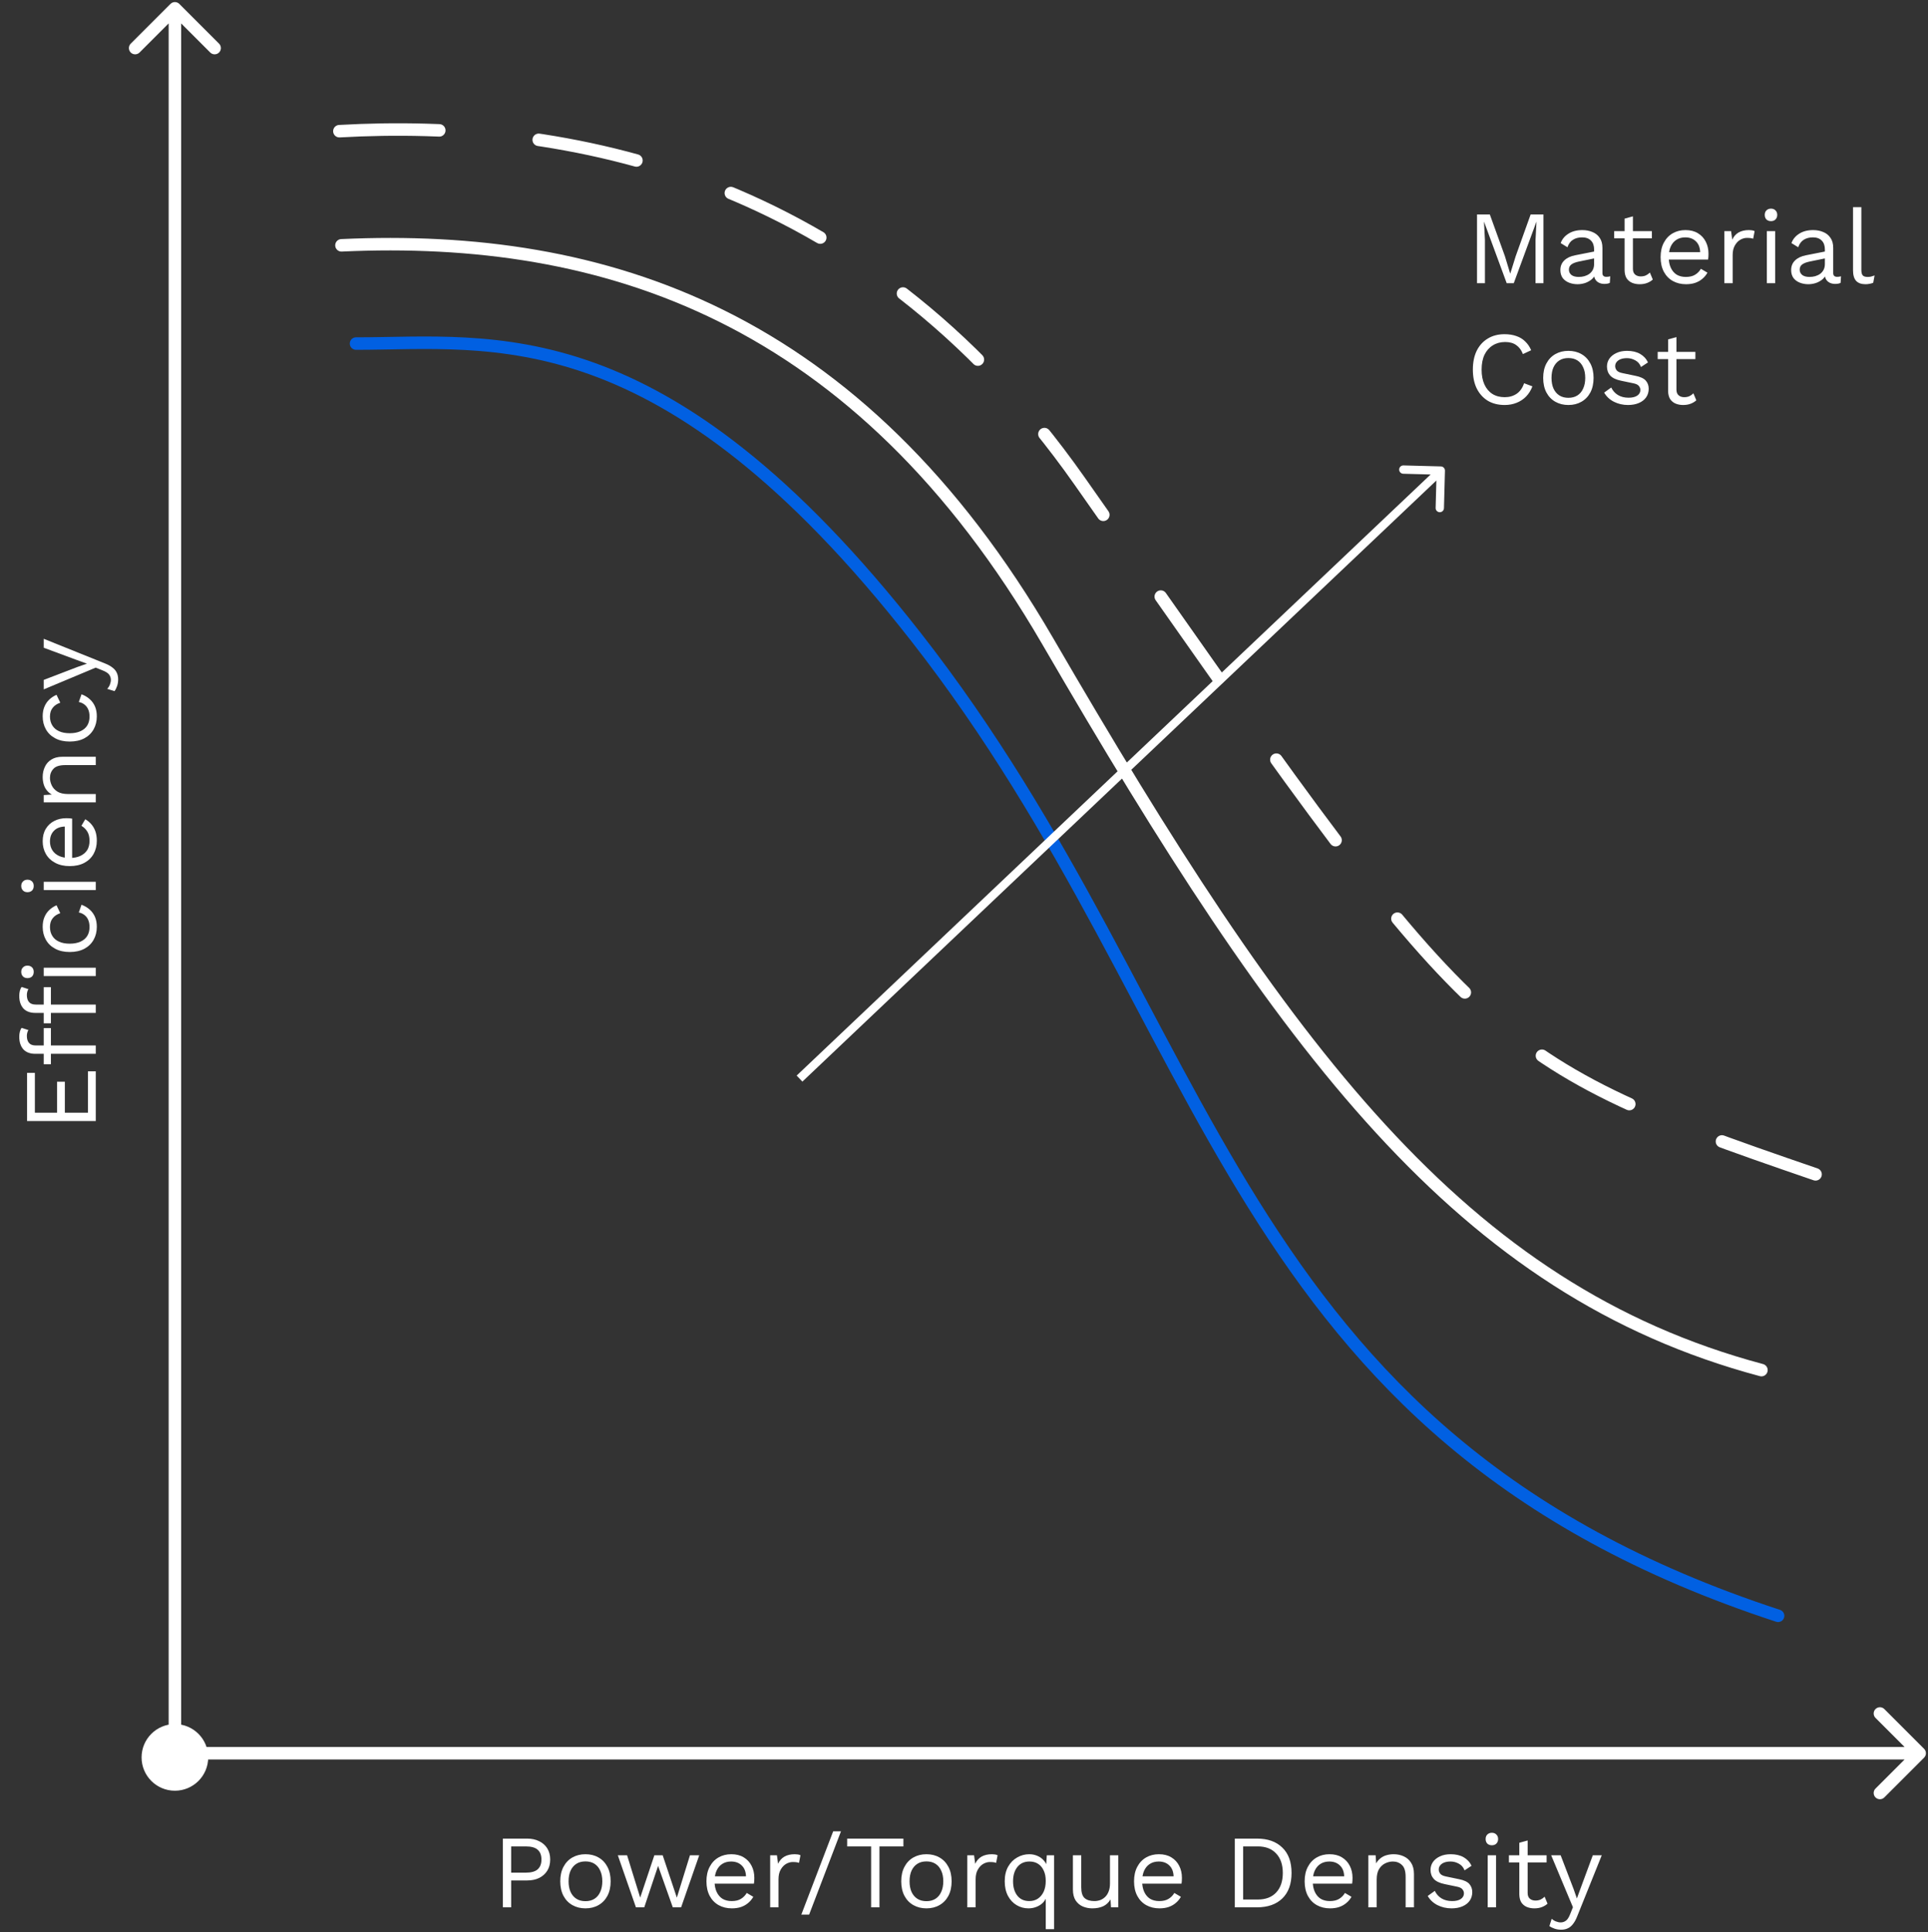 <svg width="463" height="464" viewBox="0 0 463 464" fill="none" xmlns="http://www.w3.org/2000/svg">
<rect x="0" y="0" width="463" height="464" fill="#333333" stroke="none"/>
<path d="M81.5 31.5C135 28.501 206.948 41.095 259.195 115.421C354.5 251 353.633 253.763 436 281.997" stroke="white" stroke-width="3" stroke-linecap="round" stroke-dasharray="24 24"/>
<path d="M82 58.909C145 56 206.006 75.446 251.615 153.993C308.625 252.176 350.763 309.708 423 329" stroke="white" stroke-width="3" stroke-linecap="round"/>
<path d="M85.5 82.5C118.213 82.5 159 74.999 220 152.999C292.943 246.27 294.014 344.489 427 387.999" stroke="#0160E2" stroke-width="3" stroke-linecap="round"/>
<path d="M43.061 0.939C42.475 0.354 41.525 0.354 40.939 0.939L31.393 10.485C30.808 11.071 30.808 12.021 31.393 12.607C31.979 13.192 32.929 13.192 33.515 12.607L42 4.121L50.485 12.607C51.071 13.192 52.021 13.192 52.607 12.607C53.192 12.021 53.192 11.071 52.607 10.485L43.061 0.939ZM42 414C37.582 414 34 417.582 34 422C34 426.418 37.582 430 42 430C46.418 430 50 426.418 50 422C50 417.582 46.418 414 42 414ZM40.5 2L40.5 422H43.5L43.5 2H40.5Z" fill="white"/>
<path d="M462.061 422.061C462.646 421.475 462.646 420.525 462.061 419.939L452.515 410.393C451.929 409.808 450.979 409.808 450.393 410.393C449.808 410.979 449.808 411.929 450.393 412.515L458.879 421L450.393 429.485C449.808 430.071 449.808 431.021 450.393 431.607C450.979 432.192 451.929 432.192 452.515 431.607L462.061 422.061ZM41 422.5L461 422.5L461 419.5L41 419.5L41 422.5Z" fill="white"/>
<path d="M23 269.199L6.5 269.199L6.5 257.624L8.375 257.624L8.375 267.199L13.7 267.199L13.7 259.749L15.575 259.749L15.575 267.199L21.125 267.199L21.125 257.249L23 257.249L23 269.199ZM4.625 248.948C4.625 248.514 4.675 248.106 4.775 247.723C4.875 247.339 5.017 247.039 5.2 246.823L6.825 247.348C6.692 247.548 6.6 247.764 6.55 247.998C6.483 248.231 6.45 248.489 6.45 248.773C6.45 249.489 6.625 250.048 6.975 250.448C7.308 250.848 7.85 251.048 8.6 251.048L10.5 251.048L11.15 251.048L23 251.048L23 253.048L8.4 253.048C7.85 253.048 7.342 252.964 6.875 252.798C6.408 252.631 6.008 252.381 5.675 252.048C5.342 251.698 5.083 251.264 4.9 250.748C4.717 250.231 4.625 249.631 4.625 248.948ZM10.5 246.873L12.225 246.873L12.225 255.548L10.5 255.548L10.5 246.873ZM4.625 239.123C4.625 238.689 4.675 238.281 4.775 237.898C4.875 237.514 5.017 237.214 5.2 236.998L6.825 237.523C6.692 237.723 6.6 237.939 6.55 238.173C6.483 238.406 6.45 238.664 6.45 238.948C6.45 239.664 6.625 240.223 6.975 240.623C7.308 241.023 7.85 241.223 8.6 241.223L10.5 241.223L11.15 241.223L23 241.223L23 243.223L8.4 243.223C7.85 243.223 7.342 243.139 6.875 242.973C6.408 242.806 6.008 242.556 5.675 242.223C5.342 241.873 5.083 241.439 4.9 240.923C4.717 240.406 4.625 239.806 4.625 239.123ZM10.5 237.048L12.225 237.048L12.225 245.723L10.5 245.723L10.5 237.048ZM8.1 233.373C8.1 233.823 7.967 234.189 7.7 234.473C7.417 234.739 7.05 234.873 6.6 234.873C6.15 234.873 5.792 234.739 5.525 234.473C5.242 234.189 5.1 233.823 5.1 233.373C5.1 232.923 5.242 232.564 5.525 232.298C5.792 232.014 6.15 231.873 6.6 231.873C7.05 231.873 7.417 232.014 7.7 232.298C7.967 232.564 8.1 232.923 8.1 233.373ZM10.5 232.373L23 232.373L23 234.373L10.5 234.373L10.5 232.373ZM10.25 222.554C10.25 221.687 10.383 220.929 10.65 220.279C10.917 219.612 11.3 219.037 11.8 218.554C12.3 218.07 12.892 217.679 13.575 217.379L14.475 219.279C13.675 219.545 13.067 219.954 12.65 220.504C12.217 221.037 12 221.737 12 222.604C12 223.437 12.192 224.154 12.575 224.754C12.942 225.354 13.483 225.812 14.2 226.129C14.9 226.445 15.75 226.604 16.75 226.604C17.733 226.604 18.583 226.445 19.3 226.129C20.017 225.812 20.567 225.354 20.95 224.754C21.317 224.154 21.5 223.437 21.5 222.604C21.5 221.954 21.4 221.395 21.2 220.929C21 220.445 20.708 220.054 20.325 219.754C19.942 219.437 19.475 219.22 18.925 219.104L19.575 217.254C20.342 217.537 21 217.929 21.55 218.429C22.1 218.912 22.525 219.504 22.825 220.204C23.108 220.887 23.25 221.67 23.25 222.554C23.25 223.72 22.992 224.762 22.475 225.679C21.958 226.595 21.217 227.312 20.25 227.829C19.267 228.345 18.1 228.604 16.75 228.604C15.4 228.604 14.242 228.345 13.275 227.829C12.292 227.312 11.542 226.595 11.025 225.679C10.508 224.762 10.25 223.72 10.25 222.554ZM8.1 212.739C8.1 213.189 7.967 213.556 7.7 213.839C7.417 214.106 7.05 214.239 6.6 214.239C6.15 214.239 5.792 214.106 5.525 213.839C5.242 213.556 5.1 213.189 5.1 212.739C5.1 212.289 5.242 211.931 5.525 211.664C5.792 211.381 6.15 211.239 6.6 211.239C7.05 211.239 7.417 211.381 7.7 211.664C7.967 211.931 8.1 212.289 8.1 212.739ZM10.5 211.739L23 211.739L23 213.739L10.5 213.739L10.5 211.739ZM23.25 201.874C23.25 203.057 22.992 204.115 22.475 205.049C21.958 205.965 21.217 206.682 20.25 207.199C19.267 207.715 18.1 207.974 16.75 207.974C15.4 207.974 14.242 207.715 13.275 207.199C12.292 206.682 11.542 205.974 11.025 205.074C10.508 204.174 10.25 203.149 10.25 201.999C10.25 200.832 10.5 199.84 11 199.024C11.5 198.19 12.183 197.557 13.05 197.124C13.9 196.69 14.858 196.474 15.925 196.474C16.208 196.474 16.467 196.482 16.7 196.499C16.933 196.515 17.142 196.54 17.325 196.574L17.325 206.674L15.55 206.674L15.55 197.449L15.75 198.474C14.55 198.474 13.625 198.807 12.975 199.474C12.325 200.124 12 200.982 12 202.049C12 202.865 12.192 203.574 12.575 204.174C12.942 204.757 13.483 205.215 14.2 205.549C14.9 205.865 15.75 206.024 16.75 206.024C17.733 206.024 18.583 205.857 19.3 205.524C20.017 205.19 20.567 204.724 20.95 204.124C21.317 203.507 21.5 202.774 21.5 201.924C21.5 201.007 21.325 200.265 20.975 199.699C20.625 199.115 20.15 198.649 19.55 198.299L20.475 196.724C21.042 197.04 21.533 197.449 21.95 197.949C22.367 198.432 22.692 199.007 22.925 199.674C23.142 200.324 23.25 201.057 23.25 201.874ZM23 192.67L10.5 192.67L10.5 190.92L13.3 190.745L13.025 191.07C12.358 190.803 11.825 190.445 11.425 189.995C11.008 189.545 10.708 189.028 10.525 188.445C10.342 187.845 10.25 187.228 10.25 186.595C10.25 185.695 10.425 184.878 10.775 184.145C11.108 183.412 11.625 182.828 12.325 182.395C13.025 181.945 13.917 181.72 15 181.72L23 181.72L23 183.72L15.7 183.72C14.317 183.72 13.358 184.02 12.825 184.62C12.275 185.203 12 185.928 12 186.795C12 187.395 12.142 187.995 12.425 188.595C12.708 189.195 13.167 189.695 13.8 190.095C14.433 190.478 15.283 190.67 16.35 190.67L23 190.67L23 192.67ZM10.25 172.017C10.25 171.15 10.383 170.392 10.65 169.742C10.917 169.075 11.3 168.5 11.8 168.017C12.3 167.533 12.892 167.142 13.575 166.842L14.475 168.742C13.675 169.008 13.067 169.417 12.65 169.967C12.217 170.5 12 171.2 12 172.067C12 172.9 12.192 173.617 12.575 174.217C12.942 174.817 13.483 175.275 14.2 175.592C14.9 175.908 15.75 176.067 16.75 176.067C17.733 176.067 18.583 175.908 19.3 175.592C20.017 175.275 20.567 174.817 20.95 174.217C21.317 173.617 21.5 172.9 21.5 172.067C21.5 171.417 21.4 170.858 21.2 170.392C21 169.908 20.708 169.517 20.325 169.217C19.942 168.9 19.475 168.683 18.925 168.567L19.575 166.717C20.342 167 21 167.392 21.55 167.892C22.1 168.375 22.525 168.967 22.825 169.667C23.108 170.35 23.25 171.133 23.25 172.017C23.25 173.183 22.992 174.225 22.475 175.142C21.958 176.058 21.217 176.775 20.25 177.292C19.267 177.808 18.1 178.067 16.75 178.067C15.4 178.067 14.242 177.808 13.275 177.292C12.292 176.775 11.542 176.058 11.025 175.142C10.508 174.225 10.25 173.183 10.25 172.017ZM10.5 153.391L25.1 159.266C25.917 159.583 26.558 159.933 27.025 160.316C27.508 160.683 27.85 161.1 28.05 161.566C28.267 162.016 28.375 162.541 28.375 163.141C28.375 163.708 28.292 164.233 28.125 164.716C27.975 165.183 27.767 165.6 27.5 165.966L25.75 165.416C26.05 165.083 26.267 164.733 26.4 164.366C26.55 163.983 26.625 163.608 26.625 163.241C26.625 162.808 26.492 162.4 26.225 162.016C25.958 161.633 25.417 161.283 24.6 160.966L22.975 160.316L20 161.566L10.5 165.541L10.5 163.266L18.65 160.141L20.875 159.366L18.4 158.466L10.5 155.541L10.5 153.391Z" fill="white"/>
<path d="M126.578 441.5C127.694 441.5 128.661 441.708 129.478 442.125C130.311 442.525 130.961 443.1 131.428 443.85C131.894 444.6 132.128 445.492 132.128 446.525C132.128 447.558 131.894 448.45 131.428 449.2C130.961 449.95 130.311 450.533 129.478 450.95C128.661 451.35 127.694 451.55 126.578 451.55H122.753V458H120.753V441.5H126.578ZM126.278 449.675C127.578 449.675 128.528 449.408 129.128 448.875C129.728 448.325 130.028 447.542 130.028 446.525C130.028 445.492 129.728 444.708 129.128 444.175C128.528 443.642 127.578 443.375 126.278 443.375H122.753V449.675H126.278ZM140.592 445.25C141.775 445.25 142.817 445.508 143.717 446.025C144.633 446.542 145.35 447.292 145.867 448.275C146.383 449.242 146.642 450.4 146.642 451.75C146.642 453.1 146.383 454.267 145.867 455.25C145.35 456.217 144.633 456.958 143.717 457.475C142.817 457.992 141.775 458.25 140.592 458.25C139.425 458.25 138.383 457.992 137.467 457.475C136.55 456.958 135.833 456.217 135.317 455.25C134.8 454.267 134.542 453.1 134.542 451.75C134.542 450.4 134.8 449.242 135.317 448.275C135.833 447.292 136.55 446.542 137.467 446.025C138.383 445.508 139.425 445.25 140.592 445.25ZM140.592 446.975C139.742 446.975 139.017 447.167 138.417 447.55C137.817 447.933 137.35 448.483 137.017 449.2C136.7 449.9 136.542 450.75 136.542 451.75C136.542 452.733 136.7 453.583 137.017 454.3C137.35 455.017 137.817 455.567 138.417 455.95C139.017 456.333 139.742 456.525 140.592 456.525C141.442 456.525 142.167 456.333 142.767 455.95C143.367 455.567 143.825 455.017 144.142 454.3C144.475 453.583 144.642 452.733 144.642 451.75C144.642 450.75 144.475 449.9 144.142 449.2C143.825 448.483 143.367 447.933 142.767 447.55C142.167 447.167 141.442 446.975 140.592 446.975ZM165.691 445.5H167.916L163.566 458H161.566L158.041 448.05L154.716 458H152.716L148.366 445.5H150.591L153.741 455.675L157.141 445.5H159.141L162.541 455.675L165.691 445.5ZM175.749 458.25C174.566 458.25 173.508 457.992 172.574 457.475C171.658 456.958 170.941 456.217 170.424 455.25C169.908 454.267 169.649 453.1 169.649 451.75C169.649 450.4 169.908 449.242 170.424 448.275C170.941 447.292 171.649 446.542 172.549 446.025C173.449 445.508 174.474 445.25 175.624 445.25C176.791 445.25 177.783 445.5 178.599 446C179.433 446.5 180.066 447.183 180.499 448.05C180.933 448.9 181.149 449.858 181.149 450.925C181.149 451.208 181.141 451.467 181.124 451.7C181.108 451.933 181.083 452.142 181.049 452.325H170.949V450.55H180.174L179.149 450.75C179.149 449.55 178.816 448.625 178.149 447.975C177.499 447.325 176.641 447 175.574 447C174.758 447 174.049 447.192 173.449 447.575C172.866 447.942 172.408 448.483 172.074 449.2C171.758 449.9 171.599 450.75 171.599 451.75C171.599 452.733 171.766 453.583 172.099 454.3C172.433 455.017 172.899 455.567 173.499 455.95C174.116 456.317 174.849 456.5 175.699 456.5C176.616 456.5 177.358 456.325 177.924 455.975C178.508 455.625 178.974 455.15 179.324 454.55L180.899 455.475C180.583 456.042 180.174 456.533 179.674 456.95C179.191 457.367 178.616 457.692 177.949 457.925C177.299 458.142 176.566 458.25 175.749 458.25ZM184.953 458V445.5H186.578L186.853 447.55C187.203 446.783 187.711 446.208 188.378 445.825C189.061 445.442 189.886 445.25 190.853 445.25C191.07 445.25 191.303 445.267 191.553 445.3C191.82 445.333 192.045 445.4 192.228 445.5L191.878 447.325C191.695 447.258 191.495 447.208 191.278 447.175C191.061 447.142 190.753 447.125 190.353 447.125C189.836 447.125 189.311 447.275 188.778 447.575C188.261 447.875 187.828 448.333 187.478 448.95C187.128 449.55 186.953 450.317 186.953 451.25V458H184.953ZM201.959 439.75L194.309 459.75H192.434L200.084 439.75H201.959ZM216.947 441.5V443.375H211.197V458H209.197V443.375H203.447V441.5H216.947ZM222.477 445.25C223.66 445.25 224.702 445.508 225.602 446.025C226.518 446.542 227.235 447.292 227.752 448.275C228.268 449.242 228.527 450.4 228.527 451.75C228.527 453.1 228.268 454.267 227.752 455.25C227.235 456.217 226.518 456.958 225.602 457.475C224.702 457.992 223.66 458.25 222.477 458.25C221.31 458.25 220.268 457.992 219.352 457.475C218.435 456.958 217.718 456.217 217.202 455.25C216.685 454.267 216.427 453.1 216.427 451.75C216.427 450.4 216.685 449.242 217.202 448.275C217.718 447.292 218.435 446.542 219.352 446.025C220.268 445.508 221.31 445.25 222.477 445.25ZM222.477 446.975C221.627 446.975 220.902 447.167 220.302 447.55C219.702 447.933 219.235 448.483 218.902 449.2C218.585 449.9 218.427 450.75 218.427 451.75C218.427 452.733 218.585 453.583 218.902 454.3C219.235 455.017 219.702 455.567 220.302 455.95C220.902 456.333 221.627 456.525 222.477 456.525C223.327 456.525 224.052 456.333 224.652 455.95C225.252 455.567 225.71 455.017 226.027 454.3C226.36 453.583 226.527 452.733 226.527 451.75C226.527 450.75 226.36 449.9 226.027 449.2C225.71 448.483 225.252 447.933 224.652 447.55C224.052 447.167 223.327 446.975 222.477 446.975ZM232.292 458V445.5H233.917L234.192 447.55C234.542 446.783 235.05 446.208 235.717 445.825C236.4 445.442 237.225 445.25 238.192 445.25C238.408 445.25 238.642 445.267 238.892 445.3C239.158 445.333 239.383 445.4 239.567 445.5L239.217 447.325C239.033 447.258 238.833 447.208 238.617 447.175C238.4 447.142 238.092 447.125 237.692 447.125C237.175 447.125 236.65 447.275 236.117 447.575C235.6 447.875 235.167 448.333 234.817 448.95C234.467 449.55 234.292 450.317 234.292 451.25V458H232.292ZM251.131 463.25V454.575L251.481 454.825C251.365 455.558 251.081 456.183 250.631 456.7C250.198 457.2 249.656 457.583 249.006 457.85C248.373 458.117 247.698 458.25 246.981 458.25C245.948 458.25 244.998 457.992 244.131 457.475C243.265 456.958 242.573 456.217 242.056 455.25C241.54 454.267 241.281 453.1 241.281 451.75C241.281 450.367 241.556 449.192 242.106 448.225C242.656 447.258 243.381 446.525 244.281 446.025C245.181 445.508 246.148 445.25 247.181 445.25C247.881 445.25 248.531 445.383 249.131 445.65C249.731 445.9 250.24 446.267 250.656 446.75C251.09 447.217 251.373 447.775 251.506 448.425H251.206L251.381 445.5H253.131V463.25H251.131ZM247.181 456.5C247.965 456.5 248.648 456.308 249.231 455.925C249.831 455.525 250.298 454.967 250.631 454.25C250.965 453.517 251.131 452.658 251.131 451.675C251.131 450.675 250.965 449.833 250.631 449.15C250.315 448.45 249.865 447.917 249.281 447.55C248.698 447.183 248.015 447 247.231 447C245.998 447 245.031 447.433 244.331 448.3C243.631 449.167 243.281 450.317 243.281 451.75C243.281 453.183 243.623 454.333 244.306 455.2C244.99 456.067 245.948 456.5 247.181 456.5ZM262.305 458.25C261.505 458.25 260.747 458.1 260.03 457.8C259.33 457.5 258.755 457.017 258.305 456.35C257.872 455.667 257.655 454.783 257.655 453.7V445.5H259.655V453.175C259.655 454.442 259.93 455.317 260.48 455.8C261.03 456.267 261.805 456.5 262.805 456.5C263.272 456.5 263.73 456.425 264.18 456.275C264.63 456.108 265.03 455.858 265.38 455.525C265.747 455.175 266.03 454.733 266.23 454.2C266.447 453.667 266.555 453.033 266.555 452.3V445.5H268.555V458H266.805L266.68 456.1C266.247 456.85 265.655 457.4 264.905 457.75C264.172 458.083 263.305 458.25 262.305 458.25ZM278.435 458.25C277.251 458.25 276.193 457.992 275.26 457.475C274.343 456.958 273.626 456.217 273.11 455.25C272.593 454.267 272.335 453.1 272.335 451.75C272.335 450.4 272.593 449.242 273.11 448.275C273.626 447.292 274.335 446.542 275.235 446.025C276.135 445.508 277.16 445.25 278.31 445.25C279.476 445.25 280.468 445.5 281.285 446C282.118 446.5 282.751 447.183 283.185 448.05C283.618 448.9 283.835 449.858 283.835 450.925C283.835 451.208 283.826 451.467 283.81 451.7C283.793 451.933 283.768 452.142 283.735 452.325H273.635V450.55H282.86L281.835 450.75C281.835 449.55 281.501 448.625 280.835 447.975C280.185 447.325 279.326 447 278.26 447C277.443 447 276.735 447.192 276.135 447.575C275.551 447.942 275.093 448.483 274.76 449.2C274.443 449.9 274.285 450.75 274.285 451.75C274.285 452.733 274.451 453.583 274.785 454.3C275.118 455.017 275.585 455.567 276.185 455.95C276.801 456.317 277.535 456.5 278.385 456.5C279.301 456.5 280.043 456.325 280.61 455.975C281.193 455.625 281.66 455.15 282.01 454.55L283.585 455.475C283.268 456.042 282.86 456.533 282.36 456.95C281.876 457.367 281.301 457.692 280.635 457.925C279.985 458.142 279.251 458.25 278.435 458.25ZM301.859 441.5C304.442 441.5 306.467 442.217 307.934 443.65C309.417 445.067 310.159 447.1 310.159 449.75C310.159 452.4 309.417 454.442 307.934 455.875C306.467 457.292 304.442 458 301.859 458H296.534V441.5H301.859ZM302.059 456.125C303.942 456.125 305.409 455.567 306.459 454.45C307.526 453.317 308.059 451.75 308.059 449.75C308.059 447.75 307.526 446.192 306.459 445.075C305.409 443.942 303.942 443.375 302.059 443.375H298.534V456.125H302.059ZM319.402 458.25C318.218 458.25 317.16 457.992 316.227 457.475C315.31 456.958 314.593 456.217 314.077 455.25C313.56 454.267 313.302 453.1 313.302 451.75C313.302 450.4 313.56 449.242 314.077 448.275C314.593 447.292 315.302 446.542 316.202 446.025C317.102 445.508 318.127 445.25 319.277 445.25C320.443 445.25 321.435 445.5 322.252 446C323.085 446.5 323.718 447.183 324.152 448.05C324.585 448.9 324.802 449.858 324.802 450.925C324.802 451.208 324.793 451.467 324.777 451.7C324.76 451.933 324.735 452.142 324.702 452.325H314.602V450.55H323.827L322.802 450.75C322.802 449.55 322.468 448.625 321.802 447.975C321.152 447.325 320.293 447 319.227 447C318.41 447 317.702 447.192 317.102 447.575C316.518 447.942 316.06 448.483 315.727 449.2C315.41 449.9 315.252 450.75 315.252 451.75C315.252 452.733 315.418 453.583 315.752 454.3C316.085 455.017 316.552 455.567 317.152 455.95C317.768 456.317 318.502 456.5 319.352 456.5C320.268 456.5 321.01 456.325 321.577 455.975C322.16 455.625 322.627 455.15 322.977 454.55L324.552 455.475C324.235 456.042 323.827 456.533 323.327 456.95C322.843 457.367 322.268 457.692 321.602 457.925C320.952 458.142 320.218 458.25 319.402 458.25ZM328.605 458V445.5H330.355L330.53 448.3L330.205 448.025C330.472 447.358 330.83 446.825 331.28 446.425C331.73 446.008 332.247 445.708 332.83 445.525C333.43 445.342 334.047 445.25 334.68 445.25C335.58 445.25 336.397 445.425 337.13 445.775C337.864 446.108 338.447 446.625 338.88 447.325C339.33 448.025 339.555 448.917 339.555 450V458H337.555V450.7C337.555 449.317 337.255 448.358 336.655 447.825C336.072 447.275 335.347 447 334.48 447C333.88 447 333.28 447.142 332.68 447.425C332.08 447.708 331.58 448.167 331.18 448.8C330.797 449.433 330.605 450.283 330.605 451.35V458H328.605ZM348.584 458.25C347.367 458.25 346.242 457.992 345.209 457.475C344.192 456.958 343.409 456.225 342.859 455.275L344.559 454.05C344.925 454.817 345.459 455.417 346.159 455.85C346.875 456.283 347.734 456.5 348.734 456.5C349.617 456.5 350.309 456.333 350.809 456C351.309 455.65 351.559 455.2 351.559 454.65C351.559 454.3 351.442 453.983 351.209 453.7C350.992 453.4 350.567 453.183 349.934 453.05L346.934 452.425C345.717 452.175 344.842 451.758 344.309 451.175C343.792 450.592 343.534 449.867 343.534 449C343.534 448.317 343.725 447.692 344.109 447.125C344.509 446.558 345.067 446.108 345.784 445.775C346.517 445.425 347.375 445.25 348.359 445.25C349.592 445.25 350.634 445.492 351.484 445.975C352.334 446.458 352.967 447.142 353.384 448.025L351.709 449.125C351.425 448.392 350.967 447.858 350.334 447.525C349.7 447.175 349.042 447 348.359 447C347.759 447 347.242 447.083 346.809 447.25C346.392 447.417 346.067 447.65 345.834 447.95C345.617 448.233 345.509 448.558 345.509 448.925C345.509 449.292 345.634 449.633 345.884 449.95C346.134 450.25 346.6 450.467 347.284 450.6L350.409 451.25C351.575 451.483 352.392 451.867 352.859 452.4C353.325 452.933 353.559 453.583 353.559 454.35C353.559 455.133 353.35 455.825 352.934 456.425C352.517 457.008 351.934 457.458 351.184 457.775C350.434 458.092 349.567 458.25 348.584 458.25ZM358.267 443.1C357.817 443.1 357.451 442.967 357.167 442.7C356.901 442.417 356.767 442.05 356.767 441.6C356.767 441.15 356.901 440.792 357.167 440.525C357.451 440.242 357.817 440.1 358.267 440.1C358.717 440.1 359.076 440.242 359.342 440.525C359.626 440.792 359.767 441.15 359.767 441.6C359.767 442.05 359.626 442.417 359.342 442.7C359.076 442.967 358.717 443.1 358.267 443.1ZM359.267 445.5V458H357.267V445.5H359.267ZM366.858 441.95V454.55C366.858 455.167 367.033 455.625 367.383 455.925C367.733 456.225 368.183 456.375 368.733 456.375C369.216 456.375 369.633 456.292 369.983 456.125C370.333 455.958 370.65 455.733 370.933 455.45L371.633 457.125C371.25 457.475 370.791 457.75 370.258 457.95C369.741 458.15 369.141 458.25 368.458 458.25C367.825 458.25 367.233 458.142 366.683 457.925C366.133 457.692 365.691 457.333 365.358 456.85C365.041 456.35 364.875 455.7 364.858 454.9V442.5L366.858 441.95ZM371.408 445.5V447.225H362.358V445.5H371.408ZM384.657 445.5L378.782 460.1C378.465 460.917 378.115 461.558 377.732 462.025C377.365 462.508 376.948 462.85 376.482 463.05C376.032 463.267 375.507 463.375 374.907 463.375C374.34 463.375 373.815 463.292 373.332 463.125C372.865 462.975 372.448 462.767 372.082 462.5L372.632 460.75C372.965 461.05 373.315 461.267 373.682 461.4C374.065 461.55 374.44 461.625 374.807 461.625C375.24 461.625 375.648 461.492 376.032 461.225C376.415 460.958 376.765 460.417 377.082 459.6L377.732 457.975L376.482 455L372.507 445.5H374.782L377.907 453.65L378.682 455.875L379.582 453.4L382.507 445.5H384.657Z" fill="white"/>
<path d="M347 113.027C347.014 112.475 346.579 112.015 346.027 112L337.03 111.76C336.478 111.746 336.018 112.181 336.004 112.733C335.989 113.286 336.424 113.745 336.977 113.76L344.974 113.973L344.76 121.97C344.746 122.522 345.181 122.982 345.733 122.996C346.286 123.011 346.745 122.576 346.76 122.023L347 113.027ZM192.688 259.726L346.688 113.726L345.312 112.274L191.312 258.274L192.688 259.726Z" fill="white"/>
<path d="M370.65 51.5V68H368.75V57.625L368.975 53.275H368.95L363.525 68H361.825L356.4 53.275H356.375L356.6 57.625V68H354.7V51.5H357.775L361.4 61.525L362.65 65.65H362.7L363.975 61.55L367.575 51.5H370.65ZM382.816 59.925C382.816 58.992 382.566 58.275 382.066 57.775C381.566 57.258 380.858 57 379.941 57C379.075 57 378.341 57.192 377.741 57.575C377.141 57.942 376.7 58.542 376.416 59.375L374.791 58.375C375.125 57.442 375.741 56.692 376.641 56.125C377.541 55.542 378.658 55.25 379.991 55.25C380.891 55.25 381.708 55.408 382.441 55.725C383.175 56.025 383.75 56.492 384.166 57.125C384.6 57.742 384.816 58.542 384.816 59.525V65.575C384.816 66.175 385.133 66.475 385.766 66.475C386.083 66.475 386.391 66.433 386.691 66.35L386.591 67.925C386.258 68.092 385.825 68.175 385.291 68.175C384.808 68.175 384.375 68.083 383.991 67.9C383.608 67.717 383.308 67.442 383.091 67.075C382.875 66.692 382.766 66.217 382.766 65.65V65.4L383.266 65.475C383.066 66.125 382.725 66.658 382.241 67.075C381.758 67.475 381.216 67.775 380.616 67.975C380.016 68.158 379.425 68.25 378.841 68.25C378.108 68.25 377.425 68.125 376.791 67.875C376.158 67.625 375.65 67.25 375.266 66.75C374.9 66.233 374.716 65.6 374.716 64.85C374.716 63.917 375.025 63.15 375.641 62.55C376.275 61.933 377.15 61.517 378.266 61.3L383.216 60.325V61.975L379.191 62.8C378.375 62.967 377.766 63.2 377.366 63.5C376.966 63.8 376.766 64.217 376.766 64.75C376.766 65.267 376.966 65.692 377.366 66.025C377.783 66.342 378.366 66.5 379.116 66.5C379.6 66.5 380.058 66.442 380.491 66.325C380.941 66.192 381.341 66 381.691 65.75C382.041 65.483 382.316 65.158 382.516 64.775C382.716 64.375 382.816 63.908 382.816 63.375V59.925ZM392.138 51.95V64.55C392.138 65.167 392.313 65.625 392.663 65.925C393.013 66.225 393.463 66.375 394.013 66.375C394.497 66.375 394.913 66.292 395.263 66.125C395.613 65.958 395.93 65.733 396.213 65.45L396.913 67.125C396.53 67.475 396.072 67.75 395.538 67.95C395.022 68.15 394.422 68.25 393.738 68.25C393.105 68.25 392.513 68.142 391.963 67.925C391.413 67.692 390.972 67.333 390.638 66.85C390.322 66.35 390.155 65.7 390.138 64.9V52.5L392.138 51.95ZM396.688 55.5V57.225H387.638V55.5H396.688ZM404.887 68.25C403.704 68.25 402.645 67.992 401.712 67.475C400.795 66.958 400.079 66.217 399.562 65.25C399.045 64.267 398.787 63.1 398.787 61.75C398.787 60.4 399.045 59.242 399.562 58.275C400.079 57.292 400.787 56.542 401.687 56.025C402.587 55.508 403.612 55.25 404.762 55.25C405.929 55.25 406.92 55.5 407.737 56C408.57 56.5 409.204 57.183 409.637 58.05C410.07 58.9 410.287 59.858 410.287 60.925C410.287 61.208 410.279 61.467 410.262 61.7C410.245 61.933 410.22 62.142 410.187 62.325H400.087V60.55H409.312L408.287 60.75C408.287 59.55 407.954 58.625 407.287 57.975C406.637 57.325 405.779 57 404.712 57C403.895 57 403.187 57.192 402.587 57.575C402.004 57.942 401.545 58.483 401.212 59.2C400.895 59.9 400.737 60.75 400.737 61.75C400.737 62.733 400.904 63.583 401.237 64.3C401.57 65.017 402.037 65.567 402.637 65.95C403.254 66.317 403.987 66.5 404.837 66.5C405.754 66.5 406.495 66.325 407.062 65.975C407.645 65.625 408.112 65.15 408.462 64.55L410.037 65.475C409.72 66.042 409.312 66.533 408.812 66.95C408.329 67.367 407.754 67.692 407.087 67.925C406.437 68.142 405.704 68.25 404.887 68.25ZM414.091 68V55.5H415.716L415.991 57.55C416.341 56.783 416.849 56.208 417.516 55.825C418.199 55.442 419.024 55.25 419.991 55.25C420.207 55.25 420.441 55.267 420.691 55.3C420.957 55.333 421.182 55.4 421.366 55.5L421.016 57.325C420.832 57.258 420.632 57.208 420.416 57.175C420.199 57.142 419.891 57.125 419.491 57.125C418.974 57.125 418.449 57.275 417.916 57.575C417.399 57.875 416.966 58.333 416.616 58.95C416.266 59.55 416.091 60.317 416.091 61.25V68H414.091ZM425.296 53.1C424.846 53.1 424.479 52.967 424.196 52.7C423.929 52.417 423.796 52.05 423.796 51.6C423.796 51.15 423.929 50.792 424.196 50.525C424.479 50.242 424.846 50.1 425.296 50.1C425.746 50.1 426.104 50.242 426.371 50.525C426.654 50.792 426.796 51.15 426.796 51.6C426.796 52.05 426.654 52.417 426.371 52.7C426.104 52.967 425.746 53.1 425.296 53.1ZM426.296 55.5V68H424.296V55.5H426.296ZM438.236 59.925C438.236 58.992 437.986 58.275 437.486 57.775C436.986 57.258 436.278 57 435.361 57C434.495 57 433.761 57.192 433.161 57.575C432.561 57.942 432.12 58.542 431.836 59.375L430.211 58.375C430.545 57.442 431.161 56.692 432.061 56.125C432.961 55.542 434.078 55.25 435.411 55.25C436.311 55.25 437.128 55.408 437.861 55.725C438.595 56.025 439.17 56.492 439.586 57.125C440.02 57.742 440.236 58.542 440.236 59.525V65.575C440.236 66.175 440.553 66.475 441.186 66.475C441.503 66.475 441.811 66.433 442.111 66.35L442.011 67.925C441.678 68.092 441.245 68.175 440.711 68.175C440.228 68.175 439.795 68.083 439.411 67.9C439.028 67.717 438.728 67.442 438.511 67.075C438.295 66.692 438.186 66.217 438.186 65.65V65.4L438.686 65.475C438.486 66.125 438.145 66.658 437.661 67.075C437.178 67.475 436.636 67.775 436.036 67.975C435.436 68.158 434.845 68.25 434.261 68.25C433.528 68.25 432.845 68.125 432.211 67.875C431.578 67.625 431.07 67.25 430.686 66.75C430.32 66.233 430.136 65.6 430.136 64.85C430.136 63.917 430.445 63.15 431.061 62.55C431.695 61.933 432.57 61.517 433.686 61.3L438.636 60.325V61.975L434.611 62.8C433.795 62.967 433.186 63.2 432.786 63.5C432.386 63.8 432.186 64.217 432.186 64.75C432.186 65.267 432.386 65.692 432.786 66.025C433.203 66.342 433.786 66.5 434.536 66.5C435.02 66.5 435.478 66.442 435.911 66.325C436.361 66.192 436.761 66 437.111 65.75C437.461 65.483 437.736 65.158 437.936 64.775C438.136 64.375 438.236 63.908 438.236 63.375V59.925ZM446.996 49.75V64.825C446.996 65.458 447.113 65.9 447.346 66.15C447.58 66.383 447.955 66.5 448.471 66.5C448.805 66.5 449.08 66.475 449.296 66.425C449.513 66.375 449.805 66.283 450.171 66.15L449.846 67.9C449.58 68.017 449.288 68.1 448.971 68.15C448.655 68.217 448.33 68.25 447.996 68.25C446.98 68.25 446.221 67.975 445.721 67.425C445.238 66.875 444.996 66.033 444.996 64.9V49.75H446.996ZM368 92.775C367.65 93.708 367.15 94.517 366.5 95.2C365.85 95.867 365.083 96.375 364.2 96.725C363.333 97.075 362.383 97.25 361.35 97.25C359.783 97.25 358.425 96.908 357.275 96.225C356.142 95.525 355.258 94.542 354.625 93.275C354.008 92.008 353.7 90.5 353.7 88.75C353.7 87 354.008 85.492 354.625 84.225C355.258 82.958 356.142 81.983 357.275 81.3C358.425 80.6 359.767 80.25 361.3 80.25C362.367 80.25 363.317 80.4 364.15 80.7C364.983 80.983 365.692 81.417 366.275 82C366.875 82.567 367.35 83.267 367.7 84.1L365.725 85.025C365.358 84.075 364.825 83.358 364.125 82.875C363.442 82.375 362.55 82.125 361.45 82.125C360.333 82.125 359.35 82.392 358.5 82.925C357.65 83.442 356.983 84.192 356.5 85.175C356.033 86.158 355.8 87.35 355.8 88.75C355.8 90.133 356.025 91.325 356.475 92.325C356.925 93.308 357.567 94.067 358.4 94.6C359.233 95.117 360.217 95.375 361.35 95.375C362.45 95.375 363.408 95.1 364.225 94.55C365.042 93.983 365.633 93.142 366 92.025L368 92.775ZM376.639 84.25C377.822 84.25 378.864 84.508 379.764 85.025C380.68 85.542 381.397 86.292 381.914 87.275C382.43 88.242 382.689 89.4 382.689 90.75C382.689 92.1 382.43 93.267 381.914 94.25C381.397 95.217 380.68 95.958 379.764 96.475C378.864 96.992 377.822 97.25 376.639 97.25C375.472 97.25 374.43 96.992 373.514 96.475C372.597 95.958 371.88 95.217 371.364 94.25C370.847 93.267 370.589 92.1 370.589 90.75C370.589 89.4 370.847 88.242 371.364 87.275C371.88 86.292 372.597 85.542 373.514 85.025C374.43 84.508 375.472 84.25 376.639 84.25ZM376.639 85.975C375.789 85.975 375.064 86.167 374.464 86.55C373.864 86.933 373.397 87.483 373.064 88.2C372.747 88.9 372.589 89.75 372.589 90.75C372.589 91.733 372.747 92.583 373.064 93.3C373.397 94.017 373.864 94.567 374.464 94.95C375.064 95.333 375.789 95.525 376.639 95.525C377.489 95.525 378.214 95.333 378.814 94.95C379.414 94.567 379.872 94.017 380.189 93.3C380.522 92.583 380.689 91.733 380.689 90.75C380.689 89.75 380.522 88.9 380.189 88.2C379.872 87.483 379.414 86.933 378.814 86.55C378.214 86.167 377.489 85.975 376.639 85.975ZM390.954 97.25C389.737 97.25 388.612 96.992 387.579 96.475C386.562 95.958 385.779 95.225 385.229 94.275L386.929 93.05C387.296 93.817 387.829 94.417 388.529 94.85C389.246 95.283 390.104 95.5 391.104 95.5C391.987 95.5 392.679 95.333 393.179 95C393.679 94.65 393.929 94.2 393.929 93.65C393.929 93.3 393.812 92.983 393.579 92.7C393.362 92.4 392.937 92.183 392.304 92.05L389.304 91.425C388.087 91.175 387.212 90.758 386.679 90.175C386.162 89.592 385.904 88.867 385.904 88C385.904 87.317 386.096 86.692 386.479 86.125C386.879 85.558 387.437 85.108 388.154 84.775C388.887 84.425 389.746 84.25 390.729 84.25C391.962 84.25 393.004 84.492 393.854 84.975C394.704 85.458 395.337 86.142 395.754 87.025L394.079 88.125C393.796 87.392 393.337 86.858 392.704 86.525C392.071 86.175 391.412 86 390.729 86C390.129 86 389.612 86.083 389.179 86.25C388.762 86.417 388.437 86.65 388.204 86.95C387.987 87.233 387.879 87.558 387.879 87.925C387.879 88.292 388.004 88.633 388.254 88.95C388.504 89.25 388.971 89.467 389.654 89.6L392.779 90.25C393.946 90.483 394.762 90.867 395.229 91.4C395.696 91.933 395.929 92.583 395.929 93.35C395.929 94.133 395.721 94.825 395.304 95.425C394.887 96.008 394.304 96.458 393.554 96.775C392.804 97.092 391.937 97.25 390.954 97.25ZM402.588 80.95V93.55C402.588 94.167 402.763 94.625 403.113 94.925C403.463 95.225 403.913 95.375 404.463 95.375C404.946 95.375 405.363 95.292 405.713 95.125C406.063 94.958 406.379 94.733 406.663 94.45L407.363 96.125C406.979 96.475 406.521 96.75 405.988 96.95C405.471 97.15 404.871 97.25 404.188 97.25C403.554 97.25 402.963 97.142 402.413 96.925C401.863 96.692 401.421 96.333 401.088 95.85C400.771 95.35 400.604 94.7 400.588 93.9V81.5L402.588 80.95ZM407.138 84.5V86.225H398.088V84.5H407.138Z" fill="white"/>
</svg>
